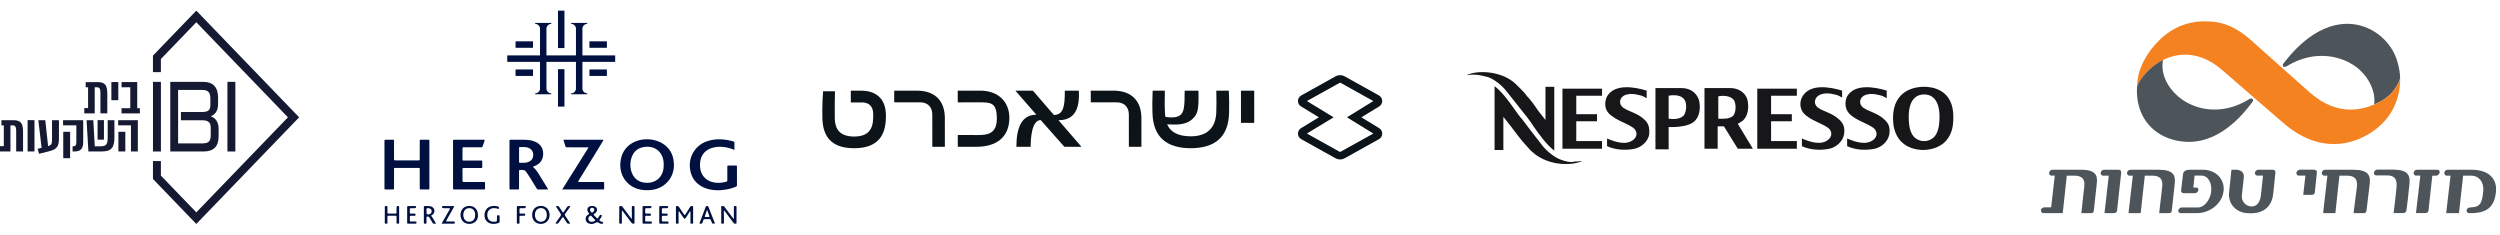 <svg width="586" height="55" viewBox="0 0 586 55" fill="none" xmlns="http://www.w3.org/2000/svg">
<g clip-path="url(#clip0_8124_263)">
<g clip-path="url(#clip1_8124_263)">
<path d="M22.818 19.241C24.529 19.241 25.154 19.826 25.154 21.988V26.569H23.542V21.72C23.542 20.694 23.274 20.451 22.6 20.451H22.199V26.574H19.754V25.33H20.647V20.456H20.086V19.246H22.823L22.818 19.241ZM27.732 23.48H26.106V19.241H27.732V23.48ZM32.16 25.364H32.785V26.574H28.486V25.364H30.538V20.451H28.486V19.241H32.165V25.364H32.16Z" fill="#161932"/>
<path d="M3.069 28.171C4.78 28.171 5.405 28.756 5.405 30.918V35.499H3.793V30.65C3.793 29.624 3.525 29.381 2.851 29.381H2.449V35.504H0V34.26H0.893V29.386H0.332V28.176H3.069V28.171ZM8.082 35.499H6.471V28.166H8.082V35.499ZM12.193 28.171H13.819V32.534C13.819 34.488 13.145 35.028 11.548 35.445L9.163 36.045L8.821 34.885L9.748 34.651L8.989 28.176H10.616L11.275 34.26C12.009 34.051 12.193 33.759 12.193 32.807V28.176V28.171ZM19.506 28.171V33.303C19.506 34.855 18.872 35.504 17.488 35.504H17.012V34.294H17.111C17.696 34.294 17.895 34.076 17.895 33.194V29.381H14.781V28.171H19.511H19.506ZM14.825 30.893H16.437V37.086H14.825V30.893ZM26.815 28.171V32.252C26.815 34.572 26.121 35.504 23.86 35.504H20.721L20.294 28.171H21.871L22.213 34.294H23.557C25 34.294 25.243 33.744 25.243 32.143V28.171H26.82H26.815ZM22.873 32.738V28.166H24.365V32.738H22.873ZM32.309 28.171V35.504H30.697V29.381H27.702V28.171H32.309ZM27.752 30.893H29.378V35.499H27.752V30.893Z" fill="#161932"/>
<path d="M46.014 2.497L35.854 13.033V16.906H37.713V13.831L46.014 5.219L67.493 27.497L46.014 49.775L37.713 41.157V37.751H35.854V41.955L46.014 52.497L70.116 27.497L46.018 2.497H46.014Z" fill="#161932"/>
<path d="M35.859 19.186H37.718V35.509H35.859V19.186Z" fill="#161932"/>
<path fill-rule="evenodd" clip-rule="evenodd" d="M39.91 35.509V19.186H47.605C49.931 19.186 51.116 20.416 51.116 22.895V24.418C51.116 25.806 50.555 26.788 49.415 27.259C50.62 27.705 51.245 28.692 51.245 30.209V31.974C51.245 34.344 50.059 35.509 47.709 35.509H39.91ZM47.342 21.076H41.749V33.61H47.427C48.87 33.61 49.395 33.109 49.395 31.701V29.981C49.395 28.667 48.83 28.186 47.278 28.186H42.409V26.257H47.278C48.785 26.257 49.311 25.846 49.311 24.596V23.163C49.311 21.646 48.81 21.076 47.342 21.076Z" fill="#161932"/>
<path d="M53.307 19.186H55.167V35.509H53.307V19.186Z" fill="#161932"/>
</g>
<g clip-path="url(#clip2_8124_263)">
<path d="M151.715 44.578C147.262 44.689 144.453 40.961 145.68 36.701C147.473 30.832 157.206 31.466 157.897 37.716C158.482 41.622 155.574 44.666 151.715 44.578ZM155.566 38.714C155.692 36.074 153.89 34.12 151.205 34.424C149.655 34.593 148.565 35.384 148.056 36.884C147.266 39.099 148.048 42.173 150.595 42.722C153.393 43.357 155.63 41.609 155.566 38.714ZM100.645 33.108C100.645 32.757 100.642 32.754 100.307 32.75C99.777 32.747 99.248 32.747 98.719 32.75C98.398 32.752 98.391 32.76 98.389 33.089C98.383 34.496 98.394 35.904 98.386 37.312C98.42 37.667 98.189 37.58 97.929 37.596C96.23 37.596 94.531 37.596 92.832 37.596C92.28 37.596 92.36 37.573 92.36 37.103C92.357 35.757 92.36 34.411 92.358 33.065C92.358 32.761 92.349 32.754 92.047 32.75C91.493 32.746 90.939 32.754 90.385 32.747C90.045 32.716 90.13 33.034 90.118 33.263C90.118 36.881 90.118 40.499 90.118 44.116C90.128 44.399 90.133 44.408 90.412 44.411C90.953 44.416 91.495 44.414 92.037 44.411C92.354 44.41 92.357 44.405 92.358 44.076C92.363 42.594 92.354 41.112 92.361 39.63C92.364 39.371 92.374 39.37 92.637 39.357C92.698 39.354 96.392 39.357 98.177 39.357C98.483 39.331 98.366 39.686 98.389 39.877C98.389 41.223 98.389 42.569 98.389 43.916C98.408 44.099 98.311 44.425 98.595 44.41C99.211 44.406 99.826 44.406 100.442 44.41C100.578 44.41 100.651 44.362 100.645 44.217C100.648 42.34 100.647 34.932 100.645 33.104V33.108ZM124.92 39.132C125.54 39.618 125.957 40.26 126.362 40.908C127.028 41.975 127.681 43.05 128.339 44.122C128.384 44.195 128.444 44.261 128.443 44.365C128.37 44.451 128.266 44.411 128.175 44.413C127.535 44.417 126.894 44.405 126.254 44.42C126.028 44.425 125.899 44.345 125.785 44.153C125.217 43.199 123.575 40.533 123.263 40.197C123.032 39.947 122.766 39.803 122.415 39.839C122.256 39.854 122.095 39.848 121.934 39.842C121.753 39.834 121.653 39.899 121.667 40.097C121.673 40.183 121.664 44.145 121.659 44.244C121.654 44.366 121.588 44.416 121.468 44.416C120.853 44.414 120.237 44.414 119.622 44.416C119.483 44.416 119.418 44.357 119.423 44.217C119.426 44.13 119.421 36.796 119.423 33.217C119.423 32.761 119.341 32.752 119.879 32.752C120.876 32.752 121.873 32.741 122.87 32.757C123.56 32.767 124.246 32.821 124.912 33.027C125.374 33.169 125.814 33.359 126.199 33.655C126.871 34.172 127.248 34.858 127.308 35.703C127.422 37.296 126.731 38.371 125.245 38.956C125.145 38.996 125.025 39.001 124.917 39.133L124.92 39.132ZM121.667 37.9C121.664 38.09 121.736 38.166 121.925 38.158C122.147 38.148 122.368 38.153 122.59 38.158C122.998 38.162 123.401 38.132 123.789 37.991C124.492 37.736 124.914 37.252 124.975 36.494C125.045 35.652 124.72 35.08 123.995 34.709C123.706 34.563 123.398 34.481 123.073 34.473C122.704 34.465 122.335 34.461 121.967 34.465C121.681 34.468 121.673 34.473 121.67 34.752C121.665 35.271 121.674 37.369 121.667 37.9ZM172.149 33.538C172.149 33.232 172.146 33.227 171.843 33.136C169.925 32.587 167.836 32.425 165.918 33.053C163.094 33.89 161.323 36.668 161.743 39.604C162.268 43.721 166.27 45.058 169.912 44.465C170.803 44.342 171.671 44.113 172.505 43.766C172.678 43.693 172.745 43.602 172.743 43.412C172.737 41.968 172.742 40.523 172.739 39.079C172.739 38.803 172.729 38.797 172.441 38.795C171.912 38.791 171.383 38.792 170.853 38.795C170.489 38.797 170.486 38.8 170.484 39.164C170.482 40.14 170.484 41.115 170.484 42.091C170.484 42.52 170.484 42.526 170.059 42.637C166.794 43.477 163.827 41.918 164.091 38.246C164.373 34.092 169.09 33.748 172.149 35.151C172.149 34.577 172.151 34.058 172.149 33.541V33.538ZM141.396 44.414C141.554 44.425 141.617 44.345 141.616 44.193C141.614 43.749 141.613 43.304 141.616 42.861C141.616 42.698 141.533 42.647 141.383 42.656C141.285 42.662 137.644 42.656 135.92 42.656C135.789 42.656 135.654 42.678 135.512 42.619C135.526 42.449 135.626 42.338 135.702 42.216C137.558 39.204 141.442 32.95 141.466 32.792C141.326 32.735 141.203 32.754 141.083 32.754C138.216 32.754 132.336 32.754 132.262 32.754C132.114 32.754 132.065 32.812 132.114 32.96C132.267 33.416 132.418 33.873 132.559 34.331C132.604 34.476 132.69 34.527 132.828 34.526C132.939 34.524 136.04 34.526 137.479 34.53C137.621 34.53 137.773 34.49 137.931 34.611C135.892 37.857 133.858 41.097 131.774 44.416C131.987 44.416 141.336 44.411 141.396 44.416V44.414ZM106.195 44.081C106.195 44.408 106.201 44.408 106.518 44.414C106.567 44.414 113.386 44.408 113.458 44.414C113.638 44.43 113.697 44.337 113.695 44.172C113.692 43.789 113.695 43.406 113.695 43.023C113.694 42.657 113.692 42.657 113.33 42.654C113.257 42.654 110.254 42.654 108.826 42.654C108.409 42.654 108.407 42.653 108.406 42.221C108.406 41.443 108.406 40.665 108.406 39.888C108.406 39.343 108.38 39.386 108.905 39.385C110.173 39.385 111.439 39.385 112.707 39.385C113.035 39.385 113.038 39.38 113.041 39.064C113.044 38.718 113.041 38.372 113.041 38.027C113.041 37.602 113.063 37.627 112.636 37.627C111.344 37.627 110.053 37.627 108.76 37.627C108.412 37.627 108.407 37.622 108.406 37.278C108.403 36.475 108.403 35.672 108.406 34.871C108.406 34.533 108.414 34.527 108.766 34.524C109.369 34.519 112.027 34.516 112.753 34.526C112.972 34.529 113.084 34.456 113.149 34.24C113.277 33.816 113.429 33.397 113.581 32.982C113.644 32.812 113.592 32.754 113.426 32.755C113.364 32.755 106.448 32.757 106.375 32.757C106.256 32.757 106.193 32.814 106.193 32.937C106.193 33.036 106.19 42.258 106.193 44.085L106.195 44.081Z" fill="#001040"/>
<path d="M160.498 50.431C160.606 50.4 160.627 50.294 160.678 50.215C161.029 49.666 161.395 49.122 161.72 48.557C161.869 48.296 162.069 48.29 162.308 48.306C162.412 48.312 162.465 48.361 162.465 48.466C162.465 48.528 162.468 48.59 162.468 48.651C162.468 49.798 162.468 50.945 162.466 52.092C162.466 52.197 162.517 52.347 162.402 52.398C162.257 52.463 162.088 52.438 161.929 52.409C161.869 52.398 161.857 52.344 161.852 52.296C161.845 52.197 161.843 52.098 161.843 52.001C161.843 51.299 161.843 50.595 161.842 49.892C161.842 49.772 161.866 49.647 161.809 49.528C161.689 49.507 161.674 49.615 161.634 49.678C161.346 50.123 161.066 50.572 160.778 51.016C160.57 51.337 160.42 51.34 160.203 51.03C159.907 50.606 159.619 50.176 159.324 49.751C159.264 49.664 159.225 49.556 159.096 49.5C159.028 49.621 159.055 49.744 159.055 49.862C159.053 50.613 159.055 51.367 159.051 52.118C159.051 52.22 159.102 52.365 158.962 52.407C158.81 52.452 158.642 52.455 158.491 52.398C158.419 52.37 158.436 52.268 158.436 52.196C158.434 51.924 158.436 51.652 158.436 51.382C158.436 50.47 158.434 49.557 158.439 48.644C158.439 48.532 158.377 48.387 158.536 48.319C158.682 48.256 158.993 48.313 159.082 48.418C159.138 48.485 159.182 48.559 159.23 48.63C159.596 49.17 159.961 49.712 160.329 50.251C160.375 50.319 160.401 50.411 160.503 50.433L160.498 50.431ZM140.948 50.42C140.64 50.328 140.638 50.326 140.498 50.606C140.411 50.783 140.304 50.948 140.181 51.104C140.1 51.208 140.02 51.255 139.911 51.143C139.672 50.894 139.432 50.646 139.193 50.397C139.104 50.305 139.113 50.229 139.227 50.163C139.42 50.05 139.6 49.92 139.738 49.743C140.123 49.249 139.952 48.611 139.377 48.37C139.116 48.262 138.847 48.266 138.576 48.29C137.751 48.369 137.416 49.114 137.891 49.795C137.965 49.902 138.076 49.988 138.11 50.127C137.972 50.223 137.845 50.302 137.73 50.391C137.337 50.694 137.21 51.104 137.304 51.577C137.394 52.032 137.701 52.302 138.138 52.424C138.636 52.565 139.136 52.509 139.564 52.245C139.898 52.038 140.135 52.05 140.437 52.276C140.665 52.446 140.948 52.509 141.245 52.441C141.363 52.415 141.408 52.37 141.379 52.239C141.342 52.077 141.288 51.978 141.095 51.975C140.937 51.972 140.789 51.893 140.657 51.797C140.449 51.646 140.441 51.629 140.597 51.427C140.815 51.143 141.003 50.843 141.094 50.481C141.037 50.458 140.994 50.436 140.948 50.422V50.42ZM137.941 51.496C137.836 51.144 137.975 50.802 138.29 50.604C138.41 50.529 138.504 50.516 138.61 50.632C138.878 50.921 139.156 51.198 139.427 51.484C139.57 51.635 139.563 51.669 139.377 51.786C139.164 51.919 138.933 51.996 138.681 51.993C138.316 51.989 138.03 51.797 137.941 51.496ZM138.803 49.831C138.752 49.845 138.704 49.843 138.666 49.806C138.489 49.632 138.325 49.445 138.304 49.182C138.281 48.905 138.485 48.71 138.792 48.705C139.095 48.701 139.303 48.885 139.309 49.161C139.315 49.412 139.044 49.767 138.804 49.831H138.803ZM147.921 51.149C147.274 50.294 146.629 49.437 145.985 48.582C145.94 48.523 145.898 48.462 145.849 48.406C145.68 48.219 145.455 48.284 145.263 48.318C145.086 48.35 145.152 48.542 145.152 48.665C145.147 49.578 145.149 50.491 145.149 51.404C145.149 51.663 145.149 51.922 145.149 52.18C145.149 52.254 145.137 52.356 145.201 52.386C145.351 52.453 145.518 52.44 145.672 52.404C145.826 52.368 145.766 52.22 145.766 52.121C145.771 51.296 145.766 50.468 145.766 49.642C145.766 49.551 145.726 49.448 145.812 49.368C145.931 49.391 145.963 49.494 146.02 49.568C146.668 50.422 147.314 51.277 147.961 52.132C148.005 52.191 148.045 52.254 148.094 52.308C148.185 52.41 148.508 52.47 148.642 52.406C148.793 52.333 148.727 52.188 148.727 52.077C148.732 50.93 148.73 49.783 148.73 48.634C148.73 48.56 148.73 48.486 148.719 48.414C148.715 48.381 148.693 48.329 148.668 48.323C148.513 48.279 148.348 48.269 148.198 48.319C148.064 48.364 148.105 48.506 148.105 48.611C148.105 49.412 148.108 50.215 148.108 51.016C148.108 51.098 148.147 51.188 148.048 51.3C147.998 51.239 147.957 51.194 147.921 51.146V51.149ZM171.82 51.144C171.181 50.3 170.544 49.454 169.905 48.608C169.861 48.55 169.819 48.488 169.772 48.432C169.667 48.312 169.327 48.238 169.159 48.313C168.994 48.386 169.064 48.548 169.062 48.67C169.056 49.385 169.059 50.101 169.059 50.816C169.059 51.26 169.059 51.703 169.059 52.148C169.059 52.231 169.027 52.347 169.11 52.389C169.256 52.463 169.424 52.441 169.578 52.41C169.727 52.381 169.685 52.234 169.684 52.132C169.676 51.269 169.712 50.407 169.664 49.544C169.661 49.479 169.619 49.392 169.733 49.358C169.81 49.397 169.852 49.474 169.902 49.542C170.549 50.397 171.195 51.252 171.841 52.106C171.901 52.185 171.954 52.27 172.024 52.338C172.178 52.489 172.375 52.433 172.546 52.402C172.688 52.376 172.639 52.22 172.639 52.118C172.642 50.947 172.643 49.775 172.639 48.604C172.639 48.309 172.619 48.298 172.317 48.3C172.024 48.3 172.018 48.301 172.017 48.616C172.015 49.38 172.02 50.146 172.017 50.91C172.017 51.027 172.057 51.152 171.957 51.305C171.897 51.236 171.855 51.192 171.818 51.143L171.82 51.144ZM126.063 52.37C127.271 52.77 128.635 52.139 128.809 50.681C128.964 49.375 128.099 47.989 126.296 48.316C125.343 48.489 124.74 49.315 124.737 50.366C124.734 51.347 125.225 52.092 126.063 52.37ZM128.035 51.148C127.802 51.696 127.371 51.955 126.794 51.976C126.223 51.998 125.737 51.669 125.528 51.138C125.34 50.663 125.336 50.175 125.499 49.693C125.711 49.062 126.248 48.73 126.933 48.787C127.568 48.841 128.038 49.304 128.139 49.985C128.159 50.118 128.158 50.255 128.167 50.389C128.172 50.652 128.138 50.907 128.036 51.149L128.035 51.148ZM111.048 48.531C110.664 48.301 110.24 48.255 109.802 48.281C108.991 48.329 108.315 48.835 108.067 49.611C107.906 50.118 107.901 50.636 108.067 51.141C108.287 51.813 108.751 52.246 109.437 52.416C110.787 52.75 112.075 51.893 112.036 50.547C112.025 49.578 111.739 48.943 111.05 48.531H111.048ZM111.234 51.177C111.001 51.709 110.571 51.966 110.014 51.973C109.457 51.98 109.009 51.74 108.775 51.209C108.529 50.652 108.531 50.078 108.785 49.527C109.026 49.005 109.466 48.77 110.034 48.783C110.588 48.795 110.991 49.051 111.227 49.561C111.347 49.822 111.391 50.099 111.384 50.386C111.388 50.66 111.345 50.925 111.234 51.177ZM101.347 50.359C101.552 50.229 101.69 50.048 101.767 49.815C101.978 49.17 101.65 48.563 100.985 48.377C100.551 48.255 100.105 48.31 99.663 48.304C99.362 48.3 99.351 48.315 99.35 48.616C99.345 49.307 99.35 49.998 99.35 50.689C99.35 51.171 99.35 51.651 99.35 52.132C99.35 52.217 99.322 52.328 99.396 52.378C99.536 52.47 99.705 52.43 99.86 52.413C100 52.398 99.97 52.27 99.97 52.179C99.974 51.783 99.977 51.388 99.97 50.995C99.967 50.816 100.044 50.763 100.211 50.755C100.441 50.745 100.584 50.86 100.691 51.039C100.925 51.43 101.153 51.825 101.385 52.217C101.439 52.308 101.472 52.427 101.615 52.426C101.792 52.422 101.967 52.426 102.215 52.426C101.807 51.757 101.502 51.126 101.041 50.539C101.158 50.471 101.255 50.42 101.347 50.362V50.359ZM99.974 48.98C99.974 48.863 100.028 48.798 100.151 48.798C100.334 48.798 100.516 48.783 100.695 48.847C101.035 48.969 101.205 49.221 101.179 49.579C101.155 49.922 100.927 50.167 100.584 50.226C100.034 50.319 99.971 50.266 99.971 49.717C99.971 49.655 99.971 49.595 99.971 49.533H99.974C99.974 49.349 99.974 49.165 99.974 48.982V48.98ZM93.554 49.763C93.554 49.355 93.554 48.949 93.552 48.542C93.552 48.46 93.572 48.366 93.472 48.316C93.211 48.188 92.955 48.338 92.951 48.625C92.946 49.008 92.954 49.389 92.946 49.772C92.94 50.045 92.924 50.058 92.644 50.061C92.154 50.065 91.661 50.064 91.17 50.061C90.822 50.059 90.819 50.056 90.818 49.713C90.815 49.331 90.818 48.949 90.816 48.566C90.816 48.483 90.844 48.367 90.755 48.33C90.605 48.269 90.436 48.272 90.287 48.324C90.154 48.37 90.196 48.513 90.196 48.617C90.193 49.32 90.195 50.022 90.195 50.726C90.195 51.194 90.195 51.663 90.195 52.131C90.195 52.216 90.168 52.328 90.242 52.375C90.382 52.466 90.552 52.427 90.707 52.409C90.849 52.393 90.815 52.265 90.816 52.174C90.821 51.742 90.816 51.311 90.819 50.879C90.822 50.578 90.829 50.573 91.135 50.57C91.626 50.566 92.118 50.567 92.609 50.57C92.937 50.572 92.945 50.578 92.949 50.897C92.955 51.316 92.946 51.736 92.955 52.156C92.96 52.415 92.981 52.424 93.274 52.422C93.546 52.421 93.554 52.421 93.555 52.165C93.56 51.574 93.557 50.981 93.557 50.389C93.557 50.18 93.557 49.97 93.557 49.761L93.554 49.763ZM116.542 48.353C116.13 48.25 115.708 48.233 115.297 48.31C114.451 48.468 113.884 48.959 113.644 49.806C113.566 50.085 113.567 50.368 113.581 50.65C113.621 51.459 114.112 52.105 114.883 52.359C115.57 52.586 116.241 52.492 116.905 52.257C117.052 52.206 117.118 52.118 117.113 51.955C117.104 51.572 117.113 51.191 117.11 50.808C117.109 50.467 117.07 50.442 116.725 50.456C116.551 50.464 116.482 50.535 116.488 50.704C116.494 50.89 116.488 51.075 116.488 51.26C116.488 51.907 116.465 51.95 115.82 51.973C115.059 52.001 114.425 51.654 114.265 50.806C114.04 49.621 114.683 48.727 115.937 48.781C116.261 48.795 116.564 48.889 116.895 49C116.998 48.491 116.979 48.465 116.542 48.355V48.353ZM167.22 51.453C166.841 50.476 166.454 49.504 166.077 48.525C166.01 48.352 165.92 48.286 165.729 48.278C165.492 48.267 165.444 48.417 165.381 48.58C164.939 49.744 164.495 50.907 164.054 52.071C164.016 52.171 163.945 52.268 163.984 52.395C164.087 52.438 164.199 52.412 164.307 52.426C164.501 52.45 164.599 52.364 164.655 52.183C164.716 51.983 164.807 51.793 164.869 51.592C164.919 51.424 165.015 51.353 165.19 51.361C165.424 51.37 165.658 51.359 165.892 51.364C166.677 51.379 166.477 51.243 166.768 51.967C166.974 52.478 166.966 52.481 167.56 52.384C167.492 52.055 167.339 51.759 167.22 51.452V51.453ZM166.281 50.683C166.331 50.822 166.254 50.863 166.137 50.865C165.878 50.868 165.62 50.867 165.363 50.865C165.243 50.865 165.164 50.809 165.209 50.681C165.372 50.207 165.543 49.738 165.712 49.266C165.737 49.266 165.763 49.269 165.787 49.27C165.952 49.741 166.117 50.212 166.281 50.683ZM132.174 51.148C132.402 51.484 132.635 51.819 132.842 52.168C132.956 52.359 133.092 52.458 133.316 52.426C133.421 52.41 133.533 52.452 133.636 52.382C133.621 52.248 133.532 52.157 133.467 52.058C133.138 51.553 132.808 51.046 132.468 50.547C132.361 50.389 132.365 50.274 132.476 50.119C132.844 49.61 133.201 49.093 133.558 48.576C133.609 48.503 133.71 48.438 133.636 48.309C133.581 48.306 133.519 48.309 133.459 48.3C133.181 48.252 133.005 48.366 132.859 48.608C132.65 48.956 132.405 49.283 132.17 49.613C132.117 49.687 132.087 49.794 131.976 49.806C131.86 49.747 131.82 49.638 131.76 49.548C131.547 49.232 131.325 48.92 131.134 48.59C130.999 48.355 130.826 48.255 130.565 48.3C130.485 48.313 130.392 48.27 130.326 48.352C130.319 48.463 130.397 48.532 130.449 48.613C130.759 49.088 131.071 49.561 131.382 50.035C131.52 50.245 131.514 50.459 131.363 50.675C131.039 51.14 130.711 51.601 130.388 52.068C130.32 52.165 130.225 52.251 130.211 52.392C130.583 52.489 130.88 52.435 131.066 52.057C131.142 51.904 131.257 51.77 131.36 51.632C131.55 51.377 131.702 51.093 131.927 50.868C132.067 50.922 132.108 51.047 132.176 51.146L132.174 51.148ZM106.259 48.303C105.459 48.303 104.66 48.303 103.86 48.303C103.811 48.303 103.762 48.303 103.712 48.307C103.618 48.315 103.595 48.367 103.605 48.458C103.632 48.716 103.714 48.803 103.969 48.806C104.351 48.81 104.733 48.806 105.114 48.807C105.557 48.809 105.564 48.818 105.35 49.19C104.805 50.143 104.256 51.092 103.714 52.046C103.651 52.156 103.546 52.257 103.58 52.426C104.523 52.426 105.457 52.422 106.393 52.429C106.592 52.429 106.604 52.318 106.607 52.166C106.61 52.003 106.565 51.913 106.379 51.916C105.899 51.924 105.419 51.921 104.94 51.916C104.822 51.916 104.697 51.949 104.539 51.842C105.173 50.684 105.844 49.544 106.481 48.378C106.382 48.296 106.319 48.304 106.261 48.304L106.259 48.303ZM95.438 52.148C95.438 52.285 95.427 52.427 95.635 52.426C96.236 52.421 96.838 52.422 97.441 52.426C97.564 52.426 97.611 52.372 97.62 52.248C97.641 51.966 97.612 51.922 97.335 51.918C97.003 51.913 96.672 51.921 96.339 51.915C96.085 51.91 96.075 51.898 96.069 51.635C96.062 51.376 96.062 51.118 96.069 50.859C96.075 50.596 96.085 50.584 96.339 50.578C96.623 50.57 96.904 50.567 97.187 50.578C97.383 50.584 97.403 50.474 97.403 50.322C97.403 50.169 97.384 50.058 97.187 50.065C96.893 50.075 96.598 50.062 96.302 50.067C96.127 50.07 96.061 49.993 96.066 49.823C96.072 49.601 96.066 49.38 96.066 49.158C96.07 48.817 96.072 48.813 96.421 48.809C96.704 48.804 96.986 48.812 97.269 48.803C97.418 48.798 97.549 48.605 97.535 48.429C97.521 48.252 97.375 48.309 97.28 48.307C96.764 48.301 96.247 48.301 95.731 48.307C95.453 48.31 95.441 48.321 95.438 48.602C95.433 49.193 95.438 49.784 95.438 50.377C95.438 50.968 95.438 51.56 95.438 52.152V52.148ZM150.617 52.14C150.618 52.412 150.627 52.421 150.878 52.424C151.432 52.429 151.985 52.429 152.539 52.424C152.782 52.422 152.793 52.404 152.793 52.177C152.793 51.942 152.782 51.924 152.548 51.919C152.191 51.913 151.834 51.913 151.479 51.918C151.311 51.921 151.229 51.858 151.234 51.68C151.24 51.396 151.242 51.112 151.234 50.83C151.228 50.633 151.318 50.572 151.5 50.575C151.783 50.583 152.066 50.567 152.348 50.578C152.531 50.584 152.58 50.502 152.576 50.334C152.57 50.093 152.565 50.073 152.337 50.069C152.042 50.061 151.746 50.062 151.452 50.065C151.295 50.067 151.231 49.996 151.234 49.842C151.238 49.656 151.234 49.471 151.234 49.286C151.235 48.8 151.186 48.804 151.719 48.806C151.965 48.806 152.211 48.81 152.456 48.798C152.585 48.792 152.734 48.554 152.708 48.406C152.683 48.261 152.559 48.304 152.471 48.303C151.942 48.298 151.414 48.296 150.884 48.303C150.635 48.306 150.617 48.323 150.615 48.585C150.611 49.178 150.614 49.769 150.614 50.362C150.614 50.955 150.611 51.546 150.614 52.139L150.617 52.14ZM154.526 51.862C154.532 52.514 154.446 52.416 155.101 52.424C155.557 52.429 156.012 52.426 156.468 52.424C156.548 52.424 156.643 52.446 156.688 52.339C156.783 52.114 156.672 51.922 156.432 51.919C156.088 51.915 155.743 51.91 155.398 51.919C155.206 51.924 155.135 51.844 155.141 51.657C155.149 51.398 155.138 51.138 155.144 50.879C155.15 50.595 155.158 50.586 155.434 50.579C155.704 50.573 155.975 50.583 156.246 50.575C156.477 50.569 156.489 50.55 156.488 50.314C156.486 50.087 156.477 50.075 156.231 50.069C155.948 50.062 155.664 50.061 155.381 50.069C155.207 50.073 155.136 49.999 155.143 49.826C155.149 49.604 155.143 49.382 155.143 49.159C155.147 48.815 155.149 48.813 155.497 48.809C155.78 48.804 156.063 48.813 156.346 48.803C156.497 48.797 156.626 48.613 156.618 48.428C156.611 48.244 156.458 48.31 156.366 48.309C155.849 48.301 155.332 48.301 154.815 48.307C154.536 48.31 154.529 48.316 154.526 48.607C154.521 49.199 154.526 49.792 154.526 50.385C154.526 50.879 154.521 51.373 154.526 51.867V51.862ZM121.144 52.101C121.144 52.199 121.11 52.328 121.194 52.381C121.333 52.469 121.505 52.433 121.661 52.412C121.801 52.392 121.764 52.264 121.765 52.172C121.77 51.74 121.765 51.308 121.77 50.877C121.773 50.592 121.782 50.584 122.059 50.578C122.33 50.572 122.601 50.581 122.87 50.573C123.093 50.567 123.098 50.545 123.106 50.305C123.11 50.133 123.055 50.058 122.875 50.064C122.579 50.073 122.284 50.062 121.99 50.065C121.834 50.067 121.767 49.999 121.77 49.843C121.774 49.571 121.774 49.3 121.77 49.03C121.768 48.872 121.844 48.807 121.995 48.809C122.192 48.81 122.389 48.809 122.585 48.807C122.721 48.807 122.856 48.812 122.992 48.803C123.138 48.792 123.266 48.611 123.258 48.426C123.25 48.242 123.099 48.309 123.007 48.307C122.49 48.301 121.975 48.301 121.457 48.306C121.168 48.309 121.153 48.319 121.15 48.588C121.144 49.181 121.148 49.772 121.148 50.365C121.148 50.945 121.148 51.524 121.148 52.105L121.144 52.101Z" fill="#001040"/>
<path d="M144.198 12.979V14.498H136.52V20.932L136.568 21.088C136.714 21.561 137.15 21.883 137.642 21.883V22.096H133.883V21.883C134.375 21.883 134.812 21.561 134.957 21.088L135.004 20.932V14.498H128.09V20.932L128.138 21.088C128.284 21.561 128.72 21.883 129.212 21.883V22.096H125.452V21.883C125.945 21.883 126.382 21.561 126.527 21.088L126.574 20.932V14.498H118.898V12.979H126.574V6.546L126.527 6.39C126.38 5.917 125.945 5.595 125.452 5.595V5.382H129.212V5.595C128.72 5.595 128.283 5.917 128.138 6.39L128.09 6.546V12.979H135.004V6.546L134.957 6.39C134.811 5.917 134.375 5.595 133.883 5.595V5.382H137.642V5.595C137.15 5.595 136.713 5.917 136.568 6.39L136.52 6.546V12.979H144.198ZM132.307 2.497H130.792V11.261H132.307V2.497ZM130.792 24.98H132.307V16.215H130.792V24.98ZM120.845 17.794H124.938V16.275H120.845V17.794ZM138.161 17.794H142.254V16.275H138.161V17.794ZM124.94 9.684H120.847V11.203H124.94V9.684ZM142.256 9.684H138.162V11.203H142.256V9.684Z" fill="#001040"/>
</g>
<path fill-rule="evenodd" clip-rule="evenodd" d="M323.277 30.044L319.142 27.517C319.127 27.507 319.127 27.484 319.142 27.474L323.277 24.95C323.72 24.686 323.993 24.198 323.993 23.676C323.993 23.155 323.705 22.646 323.244 22.382L315.2 17.901C314.527 17.529 313.717 17.529 313.038 17.901L304.995 22.385C304.534 22.646 304.246 23.139 304.246 23.676C304.246 24.213 304.524 24.689 304.962 24.95L309.109 27.474C309.124 27.484 309.124 27.507 309.109 27.517L304.967 30.042C304.522 30.302 304.243 30.788 304.243 31.315C304.243 31.842 304.532 32.351 304.993 32.609L313.036 37.091C313.37 37.273 313.745 37.372 314.119 37.372C314.494 37.372 314.859 37.275 315.2 37.091L323.244 32.609C323.705 32.351 323.993 31.855 323.993 31.315C323.993 30.776 323.72 30.305 323.277 30.044ZM314.109 35.635L306.337 31.302L312.56 27.517C312.575 27.507 312.575 27.484 312.56 27.474L306.339 23.686L314.13 19.357L321.902 23.689L315.757 27.474C315.742 27.484 315.742 27.507 315.757 27.517L321.907 31.302L314.109 35.635Z" fill="#0C1419"/>
<path d="M249.646 21.247H252.822C252.853 21.247 252.874 21.269 252.879 21.299C253.192 26.789 250.888 28.172 248.104 28.172L253.438 34.338C253.461 34.364 253.438 34.404 253.408 34.404H249.54C249.5 34.404 249.465 34.386 249.443 34.36L243.946 28.146C241.761 28.146 241.593 32.762 241.593 34.347C241.593 34.378 241.567 34.404 241.532 34.404H238.298C238.267 34.404 238.241 34.373 238.241 34.343C238.25 29.846 239.518 26.886 242.919 26.886L238.056 21.312C238.034 21.286 238.051 21.247 238.087 21.247H242.042C242.082 21.247 242.117 21.264 242.144 21.291L247.029 26.943C249.39 26.943 249.593 24.628 249.593 21.304C249.593 21.273 249.615 21.247 249.646 21.247Z" fill="#0C1419"/>
<path d="M214.872 21.247H209.66C209.63 21.247 209.599 21.273 209.599 21.304L209.603 23.934C209.603 23.965 209.63 23.991 209.661 23.991L215.665 23.987C217.453 23.987 218.528 25.09 218.528 26.859L218.533 34.343C218.533 34.378 218.56 34.404 218.59 34.404H221.418C221.449 34.404 221.476 34.378 221.476 34.343L221.471 27.672C221.471 24.119 219.625 21.242 214.872 21.247Z" fill="#0C1419"/>
<path d="M260.945 21.247H255.733C255.698 21.247 255.672 21.273 255.672 21.304L255.677 23.934C255.677 23.965 255.703 23.991 255.734 23.991L261.738 23.987C263.526 23.987 264.601 25.09 264.601 26.859L264.606 34.343C264.606 34.378 264.633 34.404 264.664 34.404H267.492C267.522 34.404 267.549 34.378 267.549 34.343L267.544 27.672C267.539 24.119 265.698 21.242 260.945 21.247Z" fill="#0C1419"/>
<path d="M293.926 21.247H290.935C290.904 21.247 290.878 21.273 290.878 21.304L290.883 28.743C290.883 28.774 290.909 28.8 290.94 28.8H293.936C293.966 28.8 293.993 28.774 293.993 28.739L293.988 21.304C293.988 21.273 293.961 21.247 293.926 21.247Z" fill="#0C1419"/>
<path d="M224.55 21.247H229.761C234.051 21.242 236.589 23.913 236.594 27.606C236.594 32.441 233.211 34.4 228.946 34.404H224.563C224.528 34.404 224.502 34.378 224.502 34.343V31.695C224.502 31.664 224.528 31.638 224.559 31.638L229.184 31.655C231.263 31.651 233.66 31.497 233.655 27.812C233.655 23.959 232.314 23.968 229.03 23.988C228.803 23.99 228.567 23.991 228.321 23.992L224.554 23.996C224.524 23.996 224.497 23.969 224.497 23.934L224.492 21.304C224.492 21.273 224.519 21.247 224.55 21.247Z" fill="#0C1419"/>
<path d="M201.846 21.247H199.484C199.454 21.247 199.427 21.273 199.427 21.304V23.956C199.427 23.987 199.454 24.013 199.489 24.013H202.031C203.493 24.009 204.683 24.747 204.683 26.776V26.794C204.683 28.823 204.683 32.002 200.22 32.006C196.049 32.01 195.709 29.275 195.674 27.698C195.63 25.817 195.694 22.674 195.714 21.698C195.716 21.589 195.717 21.508 195.718 21.457C195.723 21.427 195.696 21.4 195.661 21.4H192.983C192.952 21.4 192.925 21.422 192.925 21.453C192.89 21.879 192.665 24.874 192.771 27.856C192.908 31.69 194.586 34.747 200.225 34.747C206.854 34.742 207.669 30.421 207.665 27.105C207.665 22.362 204.436 21.242 201.846 21.247Z" fill="#0C1419"/>
<path d="M285.675 32.722C287.182 31.369 287.997 29.34 288.094 26.613C288.155 24.716 288.108 22.775 288.046 21.299C288.046 21.269 288.02 21.247 287.989 21.247H285.161C285.126 21.247 285.098 21.273 285.104 21.304C285.138 22.977 285.164 25.098 285.094 26.451C284.997 28.203 284.407 31.954 279.121 31.954C275.922 31.954 274.257 30.777 273.574 29.134C273.668 29.139 273.763 29.144 273.86 29.149C275.535 29.236 277.791 29.353 279.319 28.062C280.759 26.842 281.037 25.818 280.918 21.304C280.918 21.273 280.891 21.247 280.86 21.247H277.742C277.711 21.247 277.684 21.273 277.684 21.304C277.684 24.887 277.592 26.424 276.477 27.101C275.764 27.527 274.799 27.65 273.174 27.404C272.953 26.236 273.002 23.008 273.037 21.304C273.037 21.273 273.01 21.247 272.98 21.247H270.24C270.209 21.247 270.182 21.269 270.182 21.299C270.121 22.779 270.068 24.703 270.143 26.627C270.332 32.085 273.416 34.738 279.12 34.742C281.97 34.733 284.169 34.066 285.675 32.722Z" fill="#0C1419"/>
<path fill-rule="evenodd" clip-rule="evenodd" d="M450.94 20.34C449.172 20.34 443.721 20.939 443.721 27.674C443.721 34.859 449.614 35.158 450.792 35.158C451.529 35.158 454.18 35.008 455.948 33.212C457.274 31.865 457.863 30.069 457.863 27.674C458.01 20.79 452.707 20.34 450.94 20.34ZM453.149 32.314C452.707 32.614 452.118 33.063 451.087 33.063H450.94C449.908 33.063 449.319 32.614 448.877 32.314C447.846 31.416 447.404 29.77 447.404 27.375C447.404 22.885 449.614 22.137 450.94 22.137H451.087C452.412 22.137 454.622 22.885 454.622 27.375C454.622 29.77 454.18 31.416 453.149 32.314ZM365.795 37.403C364.469 36.954 362.554 35.457 361.523 34.11C360.197 32.464 356.809 27.974 356.809 27.974C356.22 27.375 355.778 26.627 355.189 25.878C353.716 23.783 352.095 21.538 350.327 20.191V35.158H352.39V27.375L354.157 29.62C355.041 30.817 356.073 32.164 356.809 33.062C357.398 33.661 358.724 35.308 359.166 35.607C361.081 37.403 364.027 38.451 366.973 38.451C368.299 38.451 369.478 38.301 370.656 37.852V37.702C370.214 37.852 369.625 37.852 369.183 37.852C368.152 38.151 366.973 37.852 365.795 37.403ZM353.126 21.388C354.452 23.035 357.988 27.525 357.988 27.525C358.429 28.123 359.019 28.872 359.461 29.62C360.934 31.715 362.554 33.961 364.322 35.308V20.34H362.259V28.123L360.492 25.878C359.608 24.531 358.724 23.334 357.84 22.436C357.398 21.688 355.778 20.191 355.336 19.742C353.568 17.946 350.475 16.898 347.529 16.898C346.35 16.898 345.172 17.048 343.993 17.497V17.646C344.435 17.497 345.024 17.497 345.466 17.497C346.645 17.497 347.676 17.796 348.854 18.096C350.18 18.544 352.095 20.041 353.126 21.388ZM431.053 27.974C429.432 26.477 427.517 26.178 426.192 25.28C425.161 24.531 425.308 23.484 425.75 22.885C426.928 21.388 429.432 21.987 430.022 22.137C430.758 22.286 431.053 22.436 431.79 22.885V21.239C428.843 20.34 424.277 19.592 422.509 22.586C421.773 23.783 421.625 25.878 423.54 27.225C425.455 28.722 428.843 29.471 429.138 30.818C429.432 31.566 429.138 32.165 428.696 32.614C426.928 34.26 424.129 33.212 422.362 32.464V34.26C424.277 35.158 426.781 35.308 428.843 34.859C430.316 34.559 431.937 33.212 432.231 31.566C432.526 29.919 432.084 28.872 431.053 27.974ZM441.659 27.974C440.039 26.477 438.123 26.178 436.798 25.28C435.767 24.531 435.914 23.484 436.356 22.885C437.534 21.538 439.892 22.137 440.481 22.286C441.217 22.436 441.512 22.586 442.248 23.035V21.239C439.302 20.34 434.735 19.592 432.968 22.586C432.379 23.783 432.231 25.878 434.146 27.225C436.062 28.722 439.45 29.471 439.744 30.818C440.039 31.566 439.744 32.165 439.302 32.614C437.534 34.26 434.735 33.212 432.968 32.464V34.26C434.883 35.158 437.24 35.308 439.45 34.859C440.922 34.559 442.543 33.212 442.838 31.566C443.132 29.919 442.69 28.872 441.659 27.974ZM411.903 34.859H421.183V33.063H415.143V28.423H420.005V26.776H415.143V22.436H421.183V20.79H411.903V34.859ZM385.387 27.974C383.767 26.477 381.852 26.178 380.526 25.28C379.495 24.531 379.642 23.484 380.084 22.885C381.262 21.538 383.619 22.137 384.209 22.286C384.945 22.436 385.24 22.586 385.976 23.035V21.239C383.03 20.34 378.464 19.592 376.696 22.586C376.107 23.783 375.812 25.878 377.874 27.225C379.789 28.722 383.177 29.471 383.472 30.818C383.767 31.566 383.472 32.165 383.03 32.614C381.262 34.26 378.464 33.212 376.696 32.464V34.26C378.611 35.158 381.115 35.308 383.177 34.859C384.651 34.559 386.271 33.212 386.566 31.566C386.713 29.919 386.418 28.872 385.387 27.974ZM366.237 34.859H375.517V33.063H369.478V28.423H374.339V26.776H369.478V22.436H375.517V20.79H366.237V34.859ZM394.078 20.64H388.039V35.008H391.132V29.77C391.132 29.77 395.993 30.069 397.466 28.123C398.498 26.926 398.645 24.831 398.203 23.334C397.466 21.388 395.846 20.64 394.078 20.64ZM394.668 27.076C393.784 27.974 392.311 27.974 391.132 27.824V22.436C391.132 22.436 393.784 21.837 394.815 23.334C395.404 24.082 395.404 26.028 394.668 27.076ZM408.809 27.974C409.84 26.776 409.988 24.831 409.545 23.184C408.956 21.538 407.336 20.64 405.568 20.64H399.529V34.859H402.622V29.62H404.096L407.336 34.859H410.872L407.336 29.021C407.778 28.722 408.515 28.423 408.809 27.974ZM406.305 27.076C405.421 27.974 403.948 27.824 402.769 27.824V22.586C402.769 22.586 405.274 21.987 406.452 23.484C406.894 24.232 407.041 26.028 406.305 27.076Z" fill="#17171A"/>
<path d="M564.697 43.883C564.728 43.573 564.758 43.282 564.785 43.017V42.996C564.979 41.134 564.398 39.76 560.997 39.76H557.208C556.853 39.76 556.487 40.106 556.444 40.496C556.401 40.842 556.648 41.112 556.971 41.112C556.971 41.112 558.51 41.091 559.511 41.112C561.212 41.112 561.933 41.924 561.75 43.872C561.578 45.582 561.47 46.632 561.061 49.944H563.3C563.677 49.944 564 49.749 564.075 49.262C564.276 47.992 564.517 45.643 564.697 43.883Z" fill="#4D555B"/>
<path d="M491.395 43.863L491.486 42.996C491.723 41.123 491.228 39.781 487.805 39.781H481.11C480.722 39.781 480.356 40.095 480.313 40.485C480.26 40.82 480.507 41.167 480.852 41.167H481.637L480.787 48.602H479.194C478.785 48.602 478.44 48.905 478.397 49.24C478.354 49.608 478.645 49.955 478.968 49.955H483.37C483.446 49.955 483.51 49.955 483.532 49.727L484.457 41.177H486.233C487.622 41.177 488.86 41.654 488.547 43.861C488.413 44.829 488.247 46.42 488.106 47.778C488.01 48.699 487.926 49.513 487.869 49.955H490.216C490.474 49.955 490.732 49.825 490.786 49.424C490.943 48.174 491.202 45.703 491.395 43.863Z" fill="#4D555B"/>
<path d="M497.138 41.164L497.212 40.463H497.201C497.244 40.052 497.061 39.781 496.437 39.781H493.208C492.821 39.781 492.433 40.128 492.39 40.517C492.347 40.885 492.627 41.177 492.96 41.177H494.295L493.294 49.955H495.479C495.834 49.955 496.179 49.771 496.243 49.37C496.3 49.057 496.903 43.376 497.138 41.164Z" fill="#4D555B"/>
<path d="M516.307 39.781C519.503 39.781 521.548 42.108 521.204 44.868H521.182C520.87 47.65 518.083 49.955 514.972 49.955H511.119C510.785 49.955 510.559 49.684 510.58 49.338C510.656 48.97 511.011 48.634 511.377 48.634H515.166C516.705 48.634 518.05 46.881 518.298 44.944C518.524 43.007 517.641 41.156 516.005 41.156H514.412L514.122 43.98H514.897C515.144 43.98 515.327 44.143 515.284 44.597C515.23 44.965 514.875 45.279 514.509 45.279H511.807C511.603 45.279 511.474 45.214 511.334 45.03C511.269 44.944 511.248 44.717 511.248 44.717L511.7 40.809C511.818 39.987 512.582 39.781 513.379 39.781H516.307Z" fill="#4D555B"/>
<path d="M509.762 42.996C509.703 43.545 509.633 44.213 509.559 44.919L509.559 44.92C509.393 46.508 509.208 48.286 509.073 49.327C509.03 49.782 508.815 49.955 508.438 49.955H506.113C506.169 49.523 506.254 48.733 506.352 47.837C506.5 46.466 506.676 44.843 506.813 43.861C507.082 41.838 506.135 41.177 504.499 41.177H502.745L501.776 49.955H498.923L499.935 41.177H499.117C498.773 41.177 498.525 40.831 498.579 40.496C498.622 40.106 498.988 39.792 499.354 39.792H506.07C509.472 39.792 509.967 41.134 509.762 43.007V42.996Z" fill="#4D555B"/>
<path d="M529.944 45.864L530.45 41.167H529.137C528.792 41.167 528.512 40.874 528.555 40.506C528.588 40.117 528.975 39.781 529.352 39.781H532.646C533.238 39.781 533.388 40.095 533.356 40.463C533.313 41.058 532.872 45.203 532.872 45.203C532.635 47.866 531.128 50.301 526.736 49.966C524.132 49.771 522.27 47.844 522.485 45.203L522.668 43.483L523.045 39.781H524.078C525.23 39.781 526.069 40.398 525.961 41.578L525.488 45.799C525.359 47.206 526.403 48.396 527.834 48.396C529.126 48.396 529.804 47.141 529.933 45.864H529.944Z" fill="#4D555B"/>
<path d="M579.284 39.781C583.751 39.781 585.387 42.27 585.042 45.052H585.053C584.709 47.942 583.482 49.955 579.262 49.955H578.67C578.52 49.955 578.132 49.771 578.175 49.316C578.218 48.862 578.649 48.634 578.875 48.634L579.37 48.591C581.587 48.483 581.792 47.227 582.061 44.922C582.33 42.487 580.834 41.177 579.338 41.177H577.357C577.336 41.177 576.388 49.955 576.388 49.955H573.385L574.408 41.177H573.525C573.138 41.177 572.901 40.853 572.955 40.431C573.009 40.041 573.385 39.781 573.751 39.781H579.284Z" fill="#4D555B"/>
<path d="M570.135 41.167C570.135 41.167 569.274 49.208 569.242 49.349C569.177 49.749 568.876 49.944 568.531 49.944H566.303L567.326 41.167H566.303C565.959 41.167 565.711 40.82 565.754 40.463C565.797 40.095 566.163 39.781 566.529 39.781H571.319C571.663 39.781 571.911 40.052 571.868 40.398C571.825 40.766 571.437 41.177 571.071 41.177H570.135V41.167Z" fill="#4D555B"/>
<path d="M555.475 42.996C555.281 44.781 554.905 47.823 554.711 49.327C554.668 49.782 554.452 49.955 554.076 49.955H551.675C551.716 49.634 551.781 49.117 551.857 48.505C552.04 47.031 552.291 45.009 552.45 43.861C552.72 41.838 551.772 41.177 550.136 41.177H548.36L547.413 49.955H544.539L545.54 41.177H544.765C544.421 41.177 544.173 40.831 544.216 40.496C544.259 40.106 544.625 39.792 544.991 39.792H551.708C555.109 39.792 555.679 41.134 555.475 43.007V42.996Z" fill="#4D555B"/>
<path d="M542.882 42.338C542.969 41.479 543.048 40.7 543.075 40.463L543.086 40.452C543.14 40.052 542.849 39.77 542.333 39.77H539.093C538.705 39.77 538.318 40.117 538.275 40.506C538.232 40.874 538.501 41.167 538.845 41.167H540.385L539.879 45.68H541.827C542.171 45.68 542.537 45.539 542.591 45.128C542.628 44.84 542.763 43.514 542.882 42.338Z" fill="#4D555B"/>
<path d="M556.497 24.488C556.907 21.642 555.41 18.363 552.935 16.22C549.211 12.995 542.526 11.523 536.058 15.495C535.724 15.7 535.401 15.722 535.25 15.636C535.003 15.484 535.035 15.127 535.229 14.889C536.607 13.179 542.225 5.581 550.244 5.581C555.572 5.581 560.598 9.337 562.03 14.726C562.407 16.133 562.579 17.313 562.59 18.33C562.59 18.33 561.836 21.772 557.875 23.85C557.445 24.077 556.982 24.294 556.487 24.51" fill="#4D555B"/>
<path d="M528.006 9.748C529.901 11.469 540.126 20.527 541.353 21.62C548.005 27.519 554.097 25.831 557.886 23.839C561.847 21.761 562.6 18.32 562.6 18.32C562.611 19.456 562.783 26.426 555.949 30.961C551.471 33.926 543.7 36.253 535.035 28.677C533.302 27.173 522.28 17.659 521.053 16.566C514.401 10.668 507.911 12.681 504.09 16.025C502.971 17.01 501.528 18.709 500.936 20.213C500.979 19.51 500.839 15.592 504.843 10.819C506.759 8.536 510.505 4.997 516.802 4.997C520.461 4.997 523.744 5.873 528.006 9.748Z" fill="#F58220"/>
<path d="M501.41 25.051C500.882 23.222 500.829 21.577 500.936 20.203C501.528 18.698 502.971 17.01 504.09 16.025C504.951 15.278 505.93 14.586 507.028 14.044C506.372 17.021 507.9 20.3 510.505 22.562C514.229 25.787 520.677 27.259 527.135 23.287C527.468 23.082 527.802 23.027 527.942 23.146C528.168 23.341 528.157 23.634 527.963 23.893C526.639 25.647 521.129 33.255 513.11 33.255C507.782 33.255 502.927 30.387 501.399 25.03" fill="#4D555B"/>
</g>
<defs>
<clipPath id="clip0_8124_263">
<rect width="585.087" height="55" fill="white" transform="translate(0 -0.003)"/>
</clipPath>
<clipPath id="clip1_8124_263">
<rect width="70.116" height="50" fill="white" transform="translate(0 2.497)"/>
</clipPath>
<clipPath id="clip2_8124_263">
<rect width="82.627" height="50" fill="white" transform="translate(90.116 2.497)"/>
</clipPath>
</defs>
</svg>

